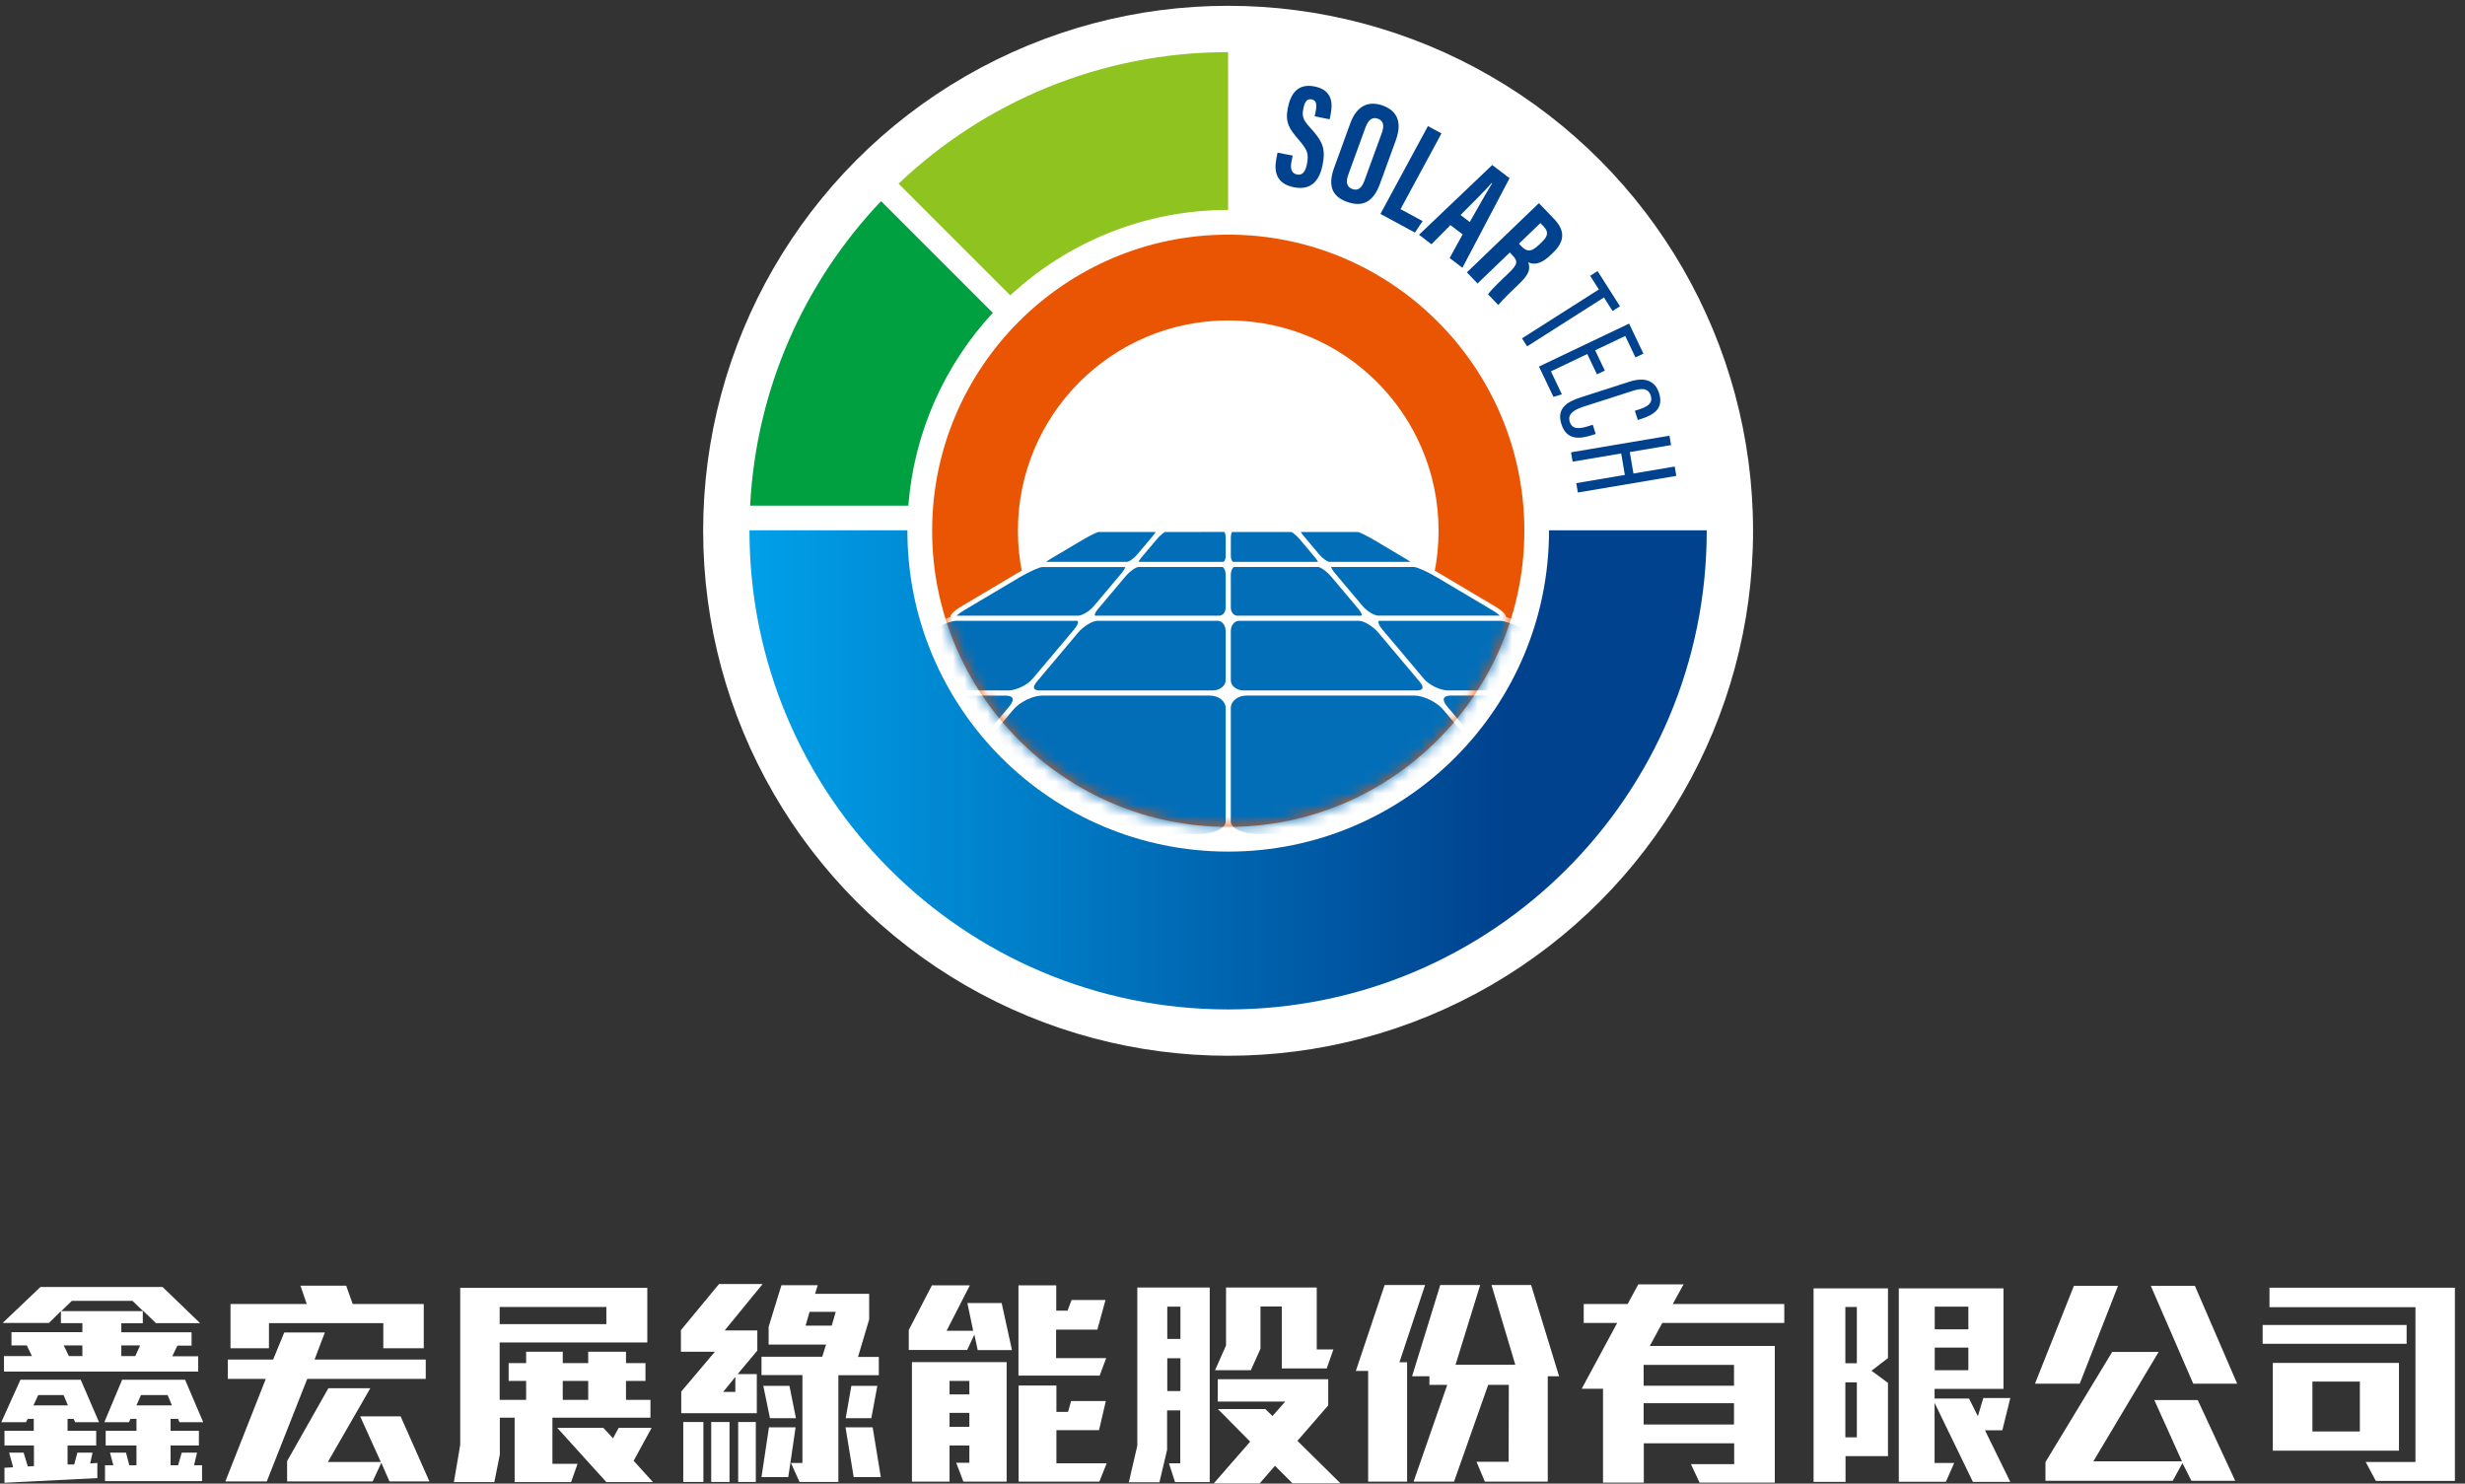 <svg width="216" height="130" viewBox="0 0 216 130" fill="none" xmlns="http://www.w3.org/2000/svg">
<rect x="0" y="0" width="216" height="130" fill="#333333" stroke="none"/>
<circle cx="107.615" cy="46.509" r="46" fill="white"/>
<path d="M135.735 46.466C135.735 46.479 135.735 46.495 135.735 46.508C135.735 62.032 123.15 74.619 107.624 74.619C92.097 74.619 79.512 62.035 79.512 46.508C79.512 46.495 79.512 46.479 79.512 46.466H65.674C65.674 46.479 65.674 46.495 65.674 46.508C65.674 69.67 84.45 88.449 107.615 88.449C130.78 88.449 149.556 69.673 149.556 46.508C149.556 46.495 149.556 46.479 149.556 46.466H135.737H135.735Z" fill="url(#paint0_linear_281_1135)"/>
<path d="M79.599 44.306C80.101 37.802 82.82 31.922 86.998 27.412L77.208 17.622C70.531 24.647 66.264 33.982 65.731 44.308H79.599V44.306Z" fill="#00A040"/>
<path d="M88.527 25.882C93.538 21.239 100.245 18.399 107.615 18.395V4.567C96.424 4.567 86.258 8.951 78.737 16.093L88.527 25.882Z" fill="#8FC31F"/>
<path d="M113.273 13.634L113.169 14.164C113.045 14.802 113.169 15.196 113.67 15.294C114.186 15.393 114.414 14.93 114.523 14.374C114.702 13.45 114.56 13.127 113.78 12.22C112.998 11.31 112.595 10.747 112.843 9.477C113.065 8.345 113.63 7.27 115.179 7.574C116.763 7.884 116.787 9.063 116.606 9.993L116.517 10.452L115.203 10.195L115.285 9.772C115.402 9.173 115.371 8.792 114.93 8.706C114.5 8.622 114.314 8.974 114.204 9.543C114.086 10.151 114.142 10.47 114.791 11.17C115.89 12.371 116.178 13 115.897 14.436C115.659 15.655 115.008 16.725 113.404 16.413C111.815 16.103 111.624 15.015 111.846 13.884L111.946 13.375L113.271 13.632L113.273 13.634Z" fill="#00428E"/>
<path d="M122.318 12.272L120.919 16.113C120.345 17.688 119.406 18.189 118.014 17.681C116.678 17.196 116.355 16.212 116.913 14.679L118.32 10.81C118.894 9.234 119.947 8.807 121.172 9.252C122.417 9.706 122.891 10.692 122.315 12.274L122.318 12.272ZM119.654 11.162L118.149 15.297C117.901 15.979 118.03 16.392 118.488 16.558C118.98 16.737 119.311 16.518 119.574 15.796L121.077 11.67C121.314 11.018 121.245 10.584 120.731 10.398C120.274 10.232 119.909 10.469 119.656 11.164L119.654 11.162Z" fill="#00428E"/>
<path d="M125.124 11.049L126.312 11.691L122.724 18.326L124.659 19.372L123.985 20.378L120.962 18.745L125.124 11.049Z" fill="#00428E"/>
<path d="M127.095 19.723L125.435 21.4L124.343 20.57L130.76 14.458L132.278 15.613L128.147 23.463L127.026 22.61L128.167 20.538L127.097 19.725L127.095 19.723ZM128.79 19.453C129.53 18.15 130.23 16.911 130.751 16.062L130.711 16.034C130.246 16.585 128.901 17.917 127.981 18.839L128.79 19.453Z" fill="#00428E"/>
<path d="M132.296 22.126L129.475 24.838L128.54 23.866L134.848 17.801L136.145 19.148C137.069 20.108 137.228 21.045 136.092 22.135L135.852 22.366C134.884 23.298 134.255 23.137 133.918 22.988C134.099 23.522 134.035 23.988 133.18 24.81C132.648 25.319 131.615 26.297 131.296 26.731L130.392 25.791C130.694 25.341 131.746 24.362 132.205 23.921C132.974 23.183 133.056 22.913 132.513 22.348L132.296 22.122V22.126ZM133.098 21.353L133.313 21.577C133.807 22.091 134.184 22.095 134.871 21.435L135.088 21.227C135.575 20.757 135.775 20.371 135.245 19.82L134.981 19.545L133.1 21.353H133.098Z" fill="#00428E"/>
<path d="M140.103 25.364L139.341 24.167L139.99 23.753L141.953 26.837L141.304 27.252L140.549 26.066L133.817 30.35L133.369 29.647L140.101 25.364H140.103Z" fill="#00428E"/>
<path d="M139.937 32.8L139.088 31.02L135.904 32.538L136.863 34.552L136.123 34.776L134.856 32.117L142.753 28.355L144.007 30.987L143.311 31.319L142.414 29.438L139.777 30.695L140.626 32.474L139.934 32.802L139.937 32.8Z" fill="#00428E"/>
<path d="M139.829 38.025L139.557 38.113C138.473 38.461 137.29 38.623 136.825 37.178C136.368 35.76 137.332 35.197 138.544 34.809L142.79 33.444C144.135 33.012 145.026 33.354 145.376 34.439C145.812 35.798 144.906 36.354 143.831 36.7L143.517 36.801L143.257 35.993L143.616 35.877C144.301 35.656 144.875 35.366 144.647 34.657C144.432 33.987 143.84 34.001 143.067 34.249L138.761 35.634C137.857 35.924 137.341 36.312 137.554 36.97C137.777 37.663 138.424 37.584 139.247 37.32L139.568 37.216L139.829 38.029V38.025Z" fill="#00428E"/>
<path d="M146.291 38.179L146.431 38.999L142.814 39.611L143.133 41.49L146.75 40.878L146.889 41.698L138.263 43.156L138.123 42.334L142.378 41.614L142.061 39.733L137.804 40.453L137.664 39.633L146.291 38.175V38.179Z" fill="#00428E"/>
<path d="M107.628 20.56C93.319 20.56 81.68 32.201 81.68 46.507C81.68 60.813 93.322 72.454 107.628 72.454C121.934 72.454 133.575 60.813 133.575 46.507C133.575 32.201 121.934 20.56 107.628 20.56ZM107.628 64.94C97.449 64.94 89.197 56.688 89.197 46.509C89.197 36.33 97.449 28.078 107.628 28.078C117.807 28.078 126.058 36.33 126.058 46.509C126.058 56.688 117.807 64.94 107.628 64.94Z" fill="#EA5504"/>
<mask id="mask0_281_1135" style="mask-type:luminance" maskUnits="userSpaceOnUse" x="81" y="20" width="53" height="53">
<path d="M107.628 20.56C93.319 20.56 81.68 32.201 81.68 46.507C81.68 60.813 93.322 72.454 107.628 72.454C121.934 72.454 133.575 60.813 133.575 46.507C133.575 32.201 121.934 20.56 107.628 20.56Z" fill="white"/>
</mask>
<g mask="url(#mask0_281_1135)">
<path d="M162.5 71.84L145.718 61.871C144.792 61.322 143.582 60.848 142.649 60.644C142.656 60.631 142.667 60.62 142.672 60.604C142.756 60.296 142.41 59.906 141.641 59.45L134.358 55.124C133.547 54.643 132.623 54.24 131.976 54.071C131.976 53.932 131.857 53.639 130.922 53.083L126.106 50.224C125.506 49.867 124.757 49.495 124.27 49.344C124.223 49.211 124.021 48.987 123.295 48.555L120.63 46.974C120.182 46.708 119.265 46.205 118.991 46.205H113.752C113.65 46.205 113.563 46.258 113.523 46.345C113.523 46.347 113.523 46.351 113.521 46.356C113.388 46.267 113.262 46.205 113.16 46.205H107.921C107.797 46.205 107.7 46.272 107.624 46.378C107.549 46.272 107.451 46.205 107.327 46.205H102.088C101.986 46.205 101.86 46.267 101.727 46.356C101.727 46.351 101.727 46.349 101.725 46.345C101.685 46.258 101.599 46.205 101.497 46.205H96.258C95.983 46.205 95.064 46.708 94.618 46.974L91.954 48.555C91.227 48.987 91.023 49.213 90.979 49.344C90.492 49.497 89.743 49.867 89.142 50.224L84.326 53.083C83.392 53.637 83.27 53.93 83.272 54.071C82.627 54.24 81.701 54.643 80.891 55.124L73.607 59.45C72.838 59.906 72.49 60.296 72.577 60.604C72.581 60.62 72.592 60.631 72.599 60.644C71.666 60.848 70.457 61.322 69.531 61.871L52.746 73.178C52.059 73.585 51.76 73.969 51.855 74.314C51.951 74.66 52.398 73.497 53.189 73.497H76.58C77.721 73.497 79.012 73.116 79.825 72.586C79.834 72.677 79.858 72.752 79.883 72.806C80.087 73.244 80.742 73.497 81.679 73.497H105.072C106.251 73.497 107.23 73.109 107.622 72.551C108.014 73.109 108.995 73.497 110.172 73.497H133.565C134.502 73.497 135.157 73.244 135.361 72.806C135.386 72.75 135.41 72.675 135.419 72.586C136.232 73.116 137.523 73.497 138.664 73.497H162.055C162.844 73.497 163.293 73.322 163.389 72.978C163.484 72.633 163.182 72.25 162.498 71.842L162.5 71.84Z" fill="white"/>
<path d="M120.792 54.443C120.754 54.523 120.81 54.776 121.116 55.139L124.758 59.465C125.229 60.026 126.202 60.498 126.884 60.498H142.057C142.172 60.498 142.234 60.484 142.268 60.473C142.221 60.4 142.039 60.166 141.43 59.802L134.146 55.476C133.056 54.829 131.869 54.395 131.443 54.395H120.947C120.863 54.395 120.805 54.412 120.792 54.443Z" fill="#036EB8"/>
<path d="M106.682 54.395H96.184C95.73 54.395 94.948 54.869 94.476 55.427L90.834 59.754C90.641 59.982 90.557 60.201 90.615 60.325C90.665 60.432 90.841 60.496 91.086 60.496H106.261C106.888 60.496 107.4 60.097 107.4 59.608V55.281C107.4 54.791 107.079 54.393 106.682 54.393V54.395Z" fill="#036EB8"/>
<path d="M108.412 53.947H119.226C119.28 53.947 119.317 53.935 119.324 53.926C119.344 53.882 119.308 53.683 119.06 53.388L116.651 50.527C116.215 50.011 115.683 49.681 115.508 49.681H108.16C108.036 49.681 107.852 49.962 107.852 50.383V53.244C107.852 53.632 108.102 53.947 108.412 53.947Z" fill="#036EB8"/>
<path d="M107.096 49.681H99.748C99.573 49.681 99.041 50.011 98.604 50.527L96.195 53.388C95.947 53.683 95.909 53.882 95.932 53.929C95.938 53.935 95.974 53.947 96.027 53.947H106.841C107.151 53.947 107.402 53.632 107.402 53.244V50.383C107.402 49.96 107.216 49.681 107.094 49.681H107.096Z" fill="#036EB8"/>
<path d="M108.99 60.498H124.165C124.411 60.498 124.589 60.434 124.637 60.328C124.695 60.204 124.611 59.984 124.418 59.756L120.776 55.43C120.304 54.869 119.522 54.398 119.068 54.398H108.569C108.173 54.398 107.852 54.796 107.852 55.286V59.612C107.852 60.102 108.361 60.501 108.988 60.501L108.99 60.498Z" fill="#036EB8"/>
<path d="M116.99 50.239L119.398 53.099C119.826 53.606 120.464 53.945 120.792 53.945H131.432C131.319 53.839 131.102 53.668 130.712 53.436L125.896 50.576C125.032 50.064 124.139 49.681 123.915 49.681H116.642C116.667 49.763 116.744 49.949 116.988 50.239H116.99Z" fill="#036EB8"/>
<path d="M115.588 48.569C115.949 48.996 116.359 49.231 116.467 49.231H123.592C123.454 49.132 123.286 49.023 123.091 48.908L120.425 47.326C119.72 46.907 119.107 46.628 118.989 46.614H113.985C114.032 46.694 114.116 46.82 114.256 46.986L115.588 48.569Z" fill="#036EB8"/>
<path d="M108.053 49.231H115.492C115.461 49.16 115.392 49.034 115.244 48.859L113.912 47.277C113.546 46.845 113.216 46.625 113.152 46.614H107.947C107.92 46.67 107.854 46.854 107.854 47.133V48.715C107.854 49.05 108.004 49.231 108.055 49.231H108.053Z" fill="#036EB8"/>
<path d="M102.092 46.615C102.03 46.626 101.689 46.865 101.343 47.277L100.011 48.859C99.865 49.035 99.794 49.161 99.763 49.232H107.202C107.253 49.232 107.404 49.048 107.404 48.715V47.133C107.404 46.823 107.322 46.648 107.291 46.61L102.092 46.617V46.615Z" fill="#036EB8"/>
<path d="M99.666 48.569L100.998 46.986C101.138 46.82 101.222 46.694 101.269 46.614H96.258C96.165 46.623 95.587 46.873 94.827 47.326L92.161 48.908C91.963 49.025 91.797 49.134 91.66 49.231H98.784C98.893 49.231 99.303 48.999 99.664 48.569H99.666Z" fill="#036EB8"/>
<path d="M95.855 53.101L98.263 50.241C98.506 49.953 98.584 49.767 98.608 49.685H91.335C91.112 49.685 90.219 50.068 89.355 50.58L84.539 53.44C84.149 53.672 83.932 53.843 83.819 53.949H94.459C94.787 53.949 95.427 53.608 95.852 53.103L95.855 53.101Z" fill="#036EB8"/>
<path d="M88.364 60.498C89.047 60.498 90.021 60.024 90.491 59.465L94.133 55.139C94.439 54.776 94.494 54.525 94.457 54.443C94.443 54.412 94.383 54.395 94.302 54.395H83.805C83.38 54.395 82.192 54.829 81.103 55.476L73.818 59.802C73.198 60.172 73.032 60.398 72.99 60.478C73.025 60.487 73.09 60.498 73.192 60.498H88.364Z" fill="#036EB8"/>
<path d="M88.714 61.174C88.647 61.032 88.433 60.95 88.122 60.95H73.429C72.594 60.95 70.903 61.535 69.738 62.228L52.958 72.195C52.333 72.567 52.238 74.149 52.253 74.206C52.269 74.262 52.475 73.085 53.19 73.085H76.581C77.908 73.085 79.501 72.523 80.061 71.856L88.452 61.887C88.689 61.606 88.789 61.331 88.716 61.172L88.714 61.174Z" fill="#036EB8"/>
<path d="M106.024 60.946H91.329C90.519 60.946 89.358 61.509 88.797 62.176L80.406 72.145C80.295 72.275 80.18 72.466 80.257 72.632C80.355 72.84 80.787 73.086 81.681 73.086H105.076C106.314 73.086 107.402 72.579 107.402 72.003V62.034C107.402 61.436 106.784 60.951 106.024 60.951V60.946Z" fill="#036EB8"/>
<path d="M126.456 62.176C125.896 61.509 124.735 60.946 123.924 60.946H109.23C108.47 60.946 107.852 61.434 107.852 62.03V71.999C107.852 72.577 108.939 73.082 110.178 73.082H133.572C134.469 73.082 134.899 72.838 134.996 72.628C135.074 72.462 134.959 72.271 134.848 72.14L126.456 62.171V62.176Z" fill="#036EB8"/>
<path d="M162.292 72.194L145.509 62.225C144.344 61.532 142.654 60.947 141.819 60.947H127.125C126.815 60.947 126.6 61.029 126.533 61.171C126.458 61.331 126.56 61.605 126.797 61.886L135.188 71.855C135.749 72.522 137.344 73.085 138.668 73.085H162.059C162.775 73.085 162.981 72.925 162.996 72.868C163.012 72.81 162.916 72.564 162.292 72.194Z" fill="#036EB8"/>
</g>
<path d="M0.392 128.611V129.924L8.531 129.515V128.188L7.904 128.232L8.108 127.284H6.781L6.504 128.319H5.92V126.657H8.429V125.373H5.92V124.323H6.445L6.591 124.615H8.677L7.072 120.895H1.793L0.115 124.615H2.274L2.434 124.323H2.959V125.373H0.392V126.657H2.974V128.465L2.434 128.494L2.07 127.284H0.801L1.151 128.567L0.378 128.611H0.392ZM9.202 129.778H17.705V128.392H17.005L17.267 127.284H15.925L15.605 128.392H14.948V126.657H17.428V125.373H14.948V124.323H15.605L15.721 124.615H17.807L16.217 120.895H10.704L9.143 124.615H11.302L11.433 124.323H11.958V125.373H9.26V126.657H11.958V128.392H11.331L11.04 127.284H9.639L9.931 128.392H9.202V129.778ZM15.065 123.142H11.958L12.352 122.237H14.686L15.065 123.142ZM5.949 123.142H2.93L3.353 122.237H5.57L5.949 123.142ZM0.349 120.181H17.369V118.839H15.094L15.546 117.905H16.786V116.739H10.631V115.951H12.513V114.886H5.366L6.299 113.982H11.608L12.513 114.857V114.828L13.665 115.936H17.53L14.248 112.771H3.543L0.232 115.922H4.287L5.337 114.886V115.936H7.218V116.724H1.005V117.891H2.347L2.799 118.824H0.349V120.166V120.181ZM11.856 118.824H10.631V117.891H12.279L11.856 118.824ZM7.218 118.824H6.037L5.585 117.891H7.218V118.824Z" fill="white"/>
<path d="M34.098 129.806H37.628L35.105 124.104H31.561L33.369 128.1H28.731L32.45 121.639H28.775L25.158 128.027V129.806H32.654L33.413 128.173L34.127 129.806H34.098ZM19.776 129.806H23.378L26.922 120.822H37.307V119.13H27.564L28.468 116.753H24.91L23.933 119.13H19.965V120.822H23.291L19.747 129.806H19.776ZM33.588 118.138H37.132V114.259H30.904L30.335 112.654H26.325L26.879 114.259H20.199V118.138H23.568V115.936H33.588V118.138Z" fill="white"/>
<path d="M53.118 129.866H57.217L55.525 127.999L57.1 125.111H54.212L53.716 126.03L52.87 125.111H48.83L53.133 129.866H53.118ZM45.096 129.866H50.041L50.61 128.261H48.407V124.221H56.998V122.661H54.854V120.998H56.56V119.437H54.854V118.445H51.543V119.437H49.312V118.445H46.103V119.437H44.571V120.998H46.103V122.661H43.784V117.629H56.721V112.845H40.327V126.613L39.773 129.866H43.317L43.798 127.459V124.221H45.096V129.866ZM51.543 122.661H49.312V120.998H51.543V122.661ZM53.133 116.024H43.784V114.522H53.133V116.024Z" fill="white"/>
<path d="M63.502 116.578H66.361V118.343L64.64 120.399H66.317V123.827H59.696V121.931L62.642 118.445H59.667V116.549L63.007 112.509H66.828L63.488 116.593L63.502 116.578ZM64.436 120.647L63.371 121.96H64.436V120.647ZM70.081 129.851H73.464V120.501H77.008V118.897H75.185L76.162 115.615V113.369H71.422L71.656 112.611H68.476L67.353 116.257V117.818H72.385L72.049 118.883H66.726V120.487H70.314V128.188H69.307L70.051 129.836L70.081 129.851ZM64.684 129.851H66.23V124.6H64.684V129.851ZM66.711 129.428H69.074L69.278 128.057L69.716 125.067H67.382L66.726 129.428H66.711ZM62.321 129.851H63.925V124.6H62.321V129.851ZM59.871 129.851H61.636V124.6H59.871V129.851ZM74.806 129.428H77.183L76.469 125.067H74.091L74.806 129.428ZM74.121 124.264H76.352L76.877 121.435H74.602L74.106 124.264H74.121ZM67.47 124.264H69.745L69.176 121.435H66.886L67.47 124.264ZM72.881 116.155H70.591L70.941 114.945H73.231L72.881 116.155Z" fill="white"/>
<path d="M89.259 129.822H96.333L96.975 128.218H92.57V125.315H96.304L96.902 122.763H93.853L93.591 123.711H92.57V121.406H89.259V129.822ZM84.402 129.822H88.209V119.35H79.91V129.822H83.206V126.657H84.942V128.174H83.79L84.417 129.822H84.402ZM84.942 125.023H83.206V123.798H84.942V125.023ZM84.942 122.179H83.206V120.998H84.942V122.179ZM89.23 120.531H96.362L96.931 119H92.541V116.506H96.158L96.873 113.909H93.897L93.547 114.843H92.555V112.626H89.245V120.531H89.23ZM85.671 118.3H88.676L87.771 114.172H84.767L85.277 116.608H82.944L84.986 112.626H81.66L79.633 116.535V118.285H84.752L85.379 116.943L85.671 118.285V118.3Z" fill="white"/>
<path d="M113.267 129.982L111.721 128.436L110.379 129.982H106.354L109.548 126.321L106.718 123.463H110.875L111.502 124.075L112.625 122.806H106.704V120.852H116.388V123.142L113.69 126.248L117.453 129.968H113.253L113.267 129.982ZM102.985 129.865H106.004V112.815H99.659V126.671L98.915 129.88H101.599L102.27 127.036V123.579H103.422V128.217H102.43L102.97 129.88L102.985 129.865ZM106.47 120.064H109.606L110.452 118.183V114.478H112.319V119.904H116.257L116.84 118.241H115.382V112.815H107.433V117.891L106.47 120.064ZM103.437 121.887H102.285V119.014H103.437V121.887ZM103.437 117.322H102.285V114.493H103.437V117.322Z" fill="white"/>
<path d="M130.112 129.822H135.625V120.589H136.617L134.167 112.597H130.695L132.781 119.583H127.545L129.704 112.597H126.203L123.738 120.589H125.255V121.348H126.816L123.869 129.822H127.414L130.404 121.348H132.212L132.198 128.086H129.383L130.112 129.822Z" fill="white"/>
<path d="M119.887 129.822H123.3V119.364H122.629L124.876 112.597H121.331L118.808 120.123H119.887V129.822Z" fill="white"/>
<path d="M148.913 129.909H155.52V117.935H144.566L145.66 115.922H156.351V114.259H146.579L147.527 112.538H143.56L142.626 114.259H138.776V115.922H141.708L138.601 121.683H140.468V129.909H144.041V126.467H151.961V128.29H148.169L148.927 129.909H148.913ZM151.946 124.819H144.027V122.952H151.946V124.819ZM151.946 121.42H144.027V119.597H151.946V121.42Z" fill="white"/>
<path d="M172.89 129.85H176.157L173.94 125.329H175.457L176.157 122.499H173.794L173.313 124.089L172.54 122.543H169.521V121.697H175.559V112.888H166.385V129.836H170.512L171.242 128.188H169.521V122.922L172.875 129.836L172.89 129.85ZM158.917 129.85H161.718V127.59H165.437V121.172L163.993 120.107L165.437 118.999V112.888H158.917V129.836V129.85ZM162.709 125.941H161.703V121.128H162.709V125.941ZM172.481 120.064H169.535V118.08H172.481V120.064ZM162.709 119.451H161.703V114.521H162.709V119.451ZM172.481 116.476H169.535V114.492H172.481V116.476Z" fill="white"/>
<path d="M192.042 129.748H195.863L192.581 122.674H188.775L191.196 128.042H183.436L189.154 118.459H185.085L179.236 128.115V129.748H190.394L191.24 128.202L192.027 129.748H192.042ZM192.202 121.245H196.038L192.333 112.669H188.468L192.188 121.245H192.202ZM178.317 121.245H182.24L185.595 112.669H181.73L178.317 121.245Z" fill="white"/>
<path d="M199.159 127.109H210.215V119.423H199.159V127.109ZM208.187 129.763H215.115V112.83H198.867V114.537H211.659V128.101H207.298L208.187 129.763ZM206.787 125.432H202.63V121.056H206.787V125.432ZM198.269 117.745H210.885V116.097H198.269V117.745Z" fill="white"/>
<defs>
<linearGradient id="paint0_linear_281_1135" x1="65.674" y1="67.455" x2="149.554" y2="67.455" gradientUnits="userSpaceOnUse">
<stop stop-color="#00A0E9"/>
<stop offset="0.79" stop-color="#00428E"/>
</linearGradient>
</defs>
</svg>
